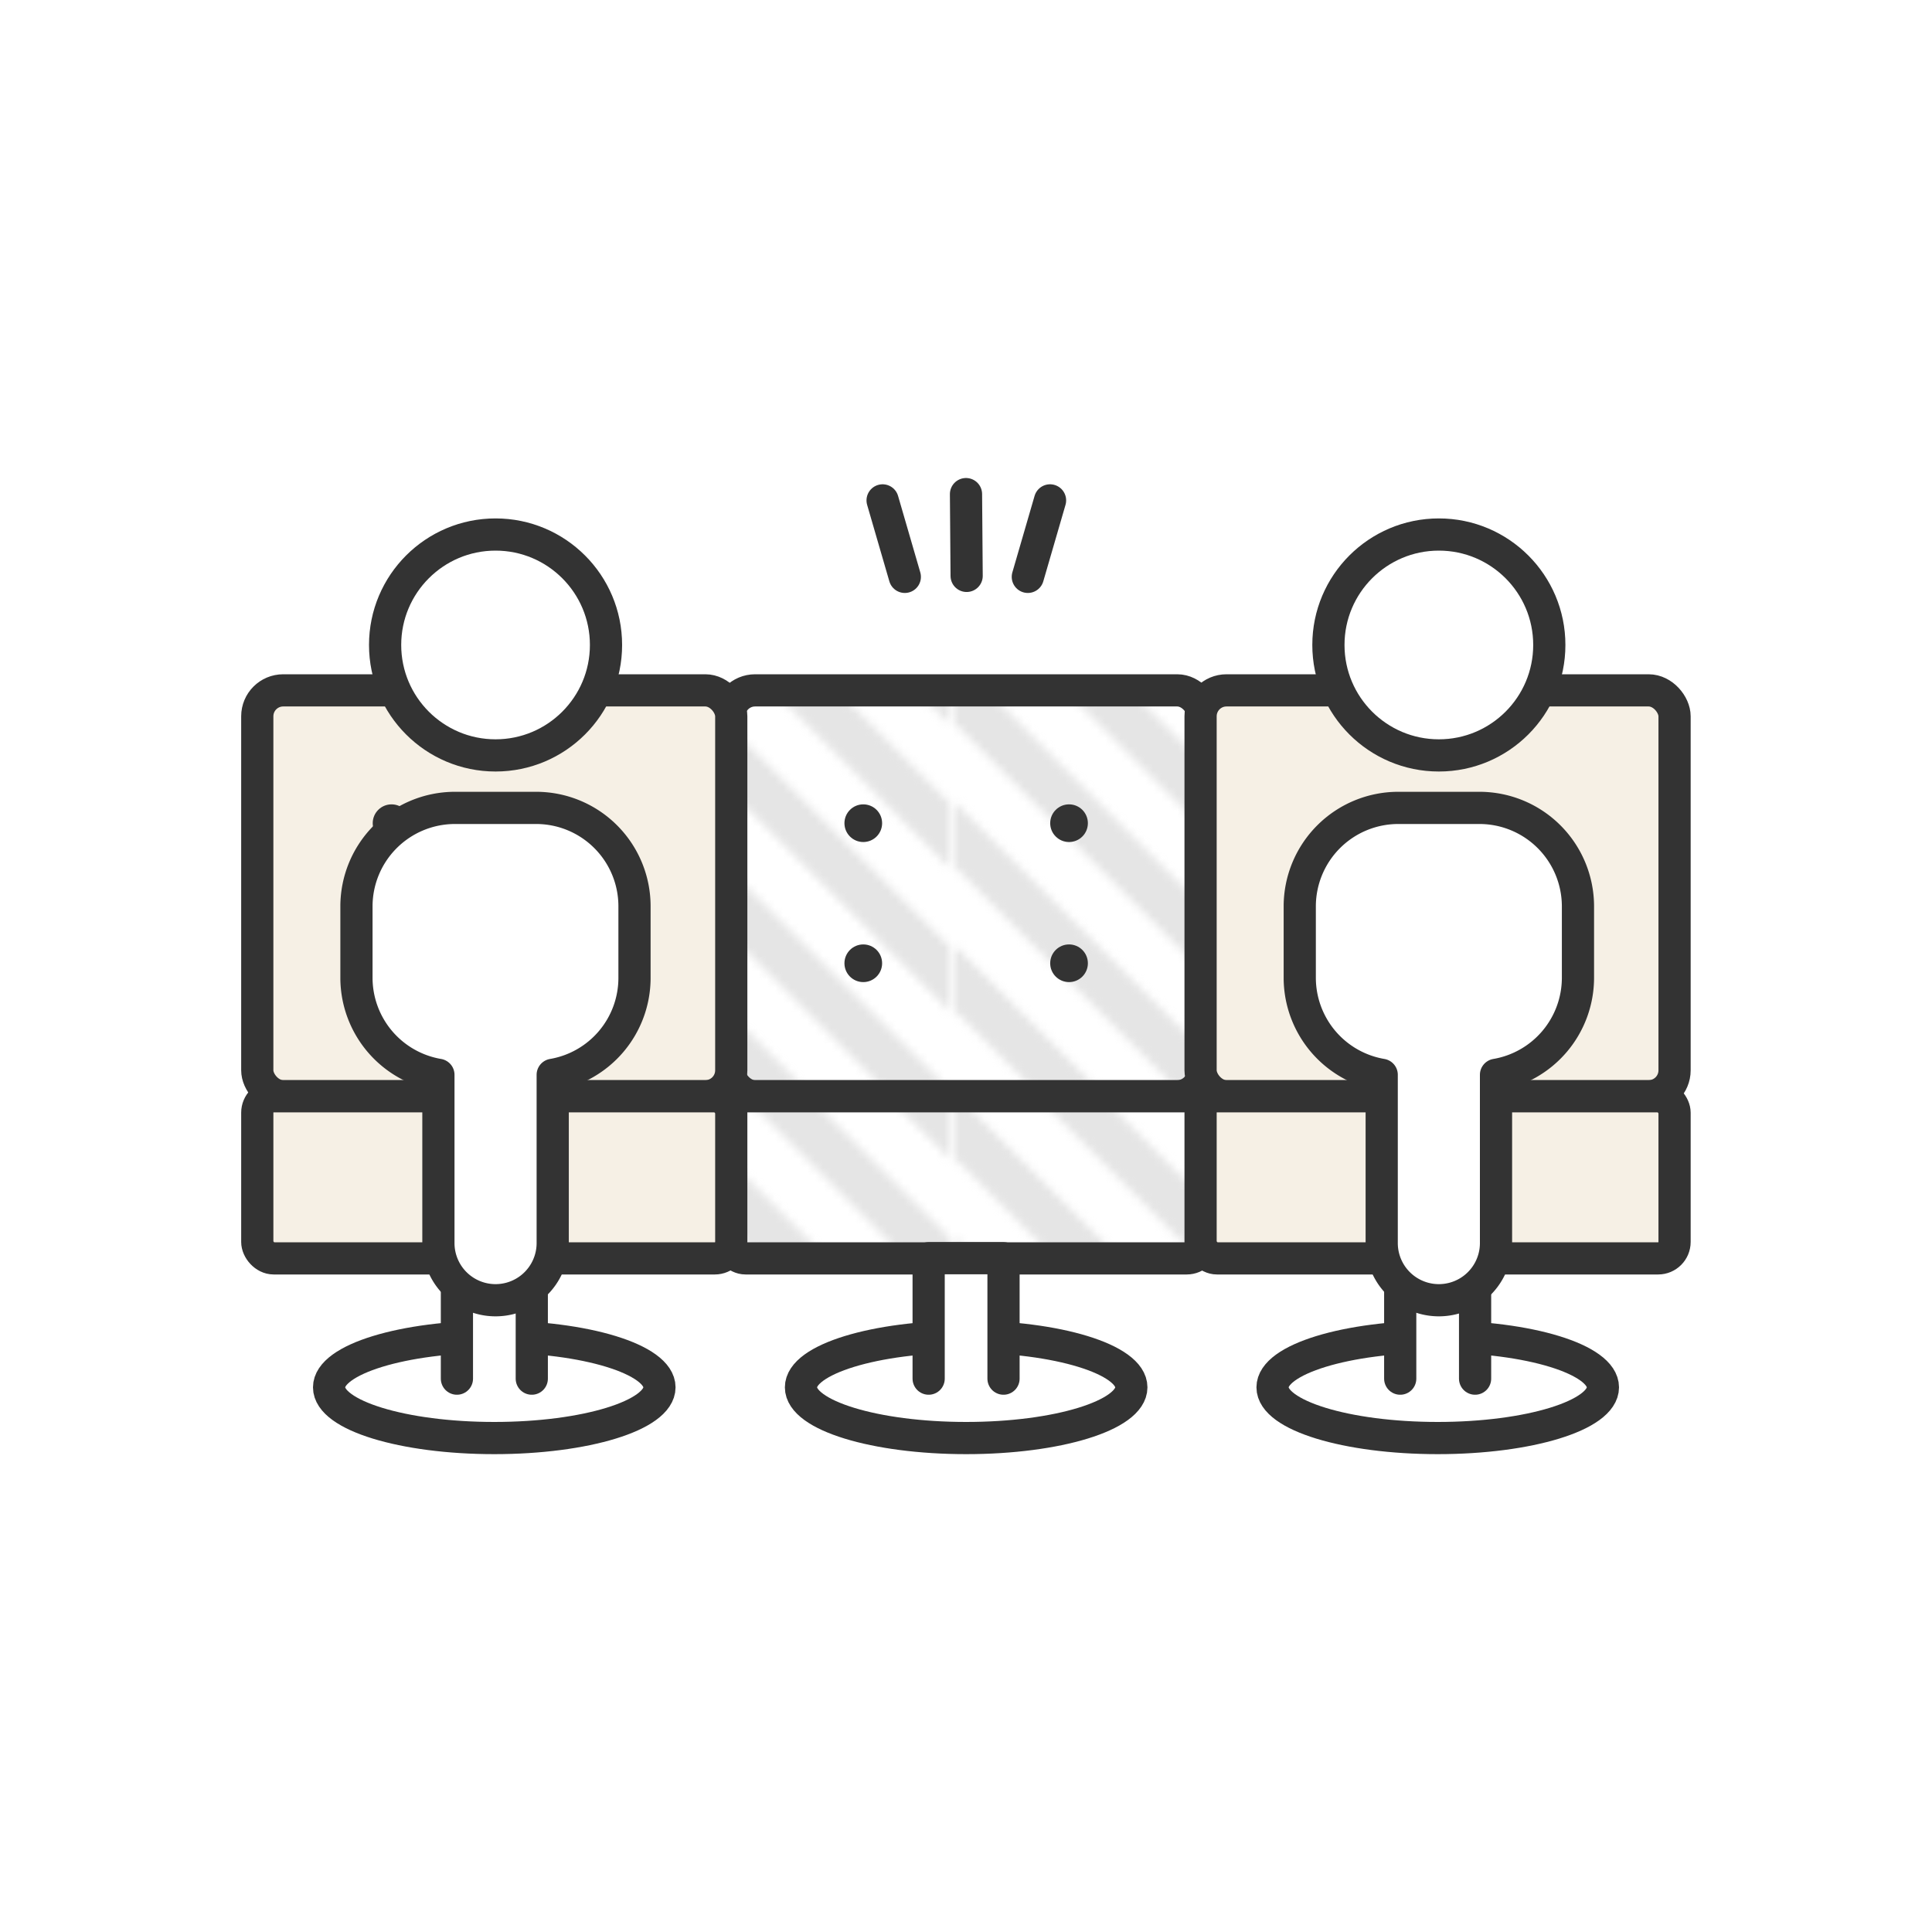 <svg xmlns="http://www.w3.org/2000/svg" xmlns:xlink="http://www.w3.org/1999/xlink" viewBox="0 0 120 120" width="120" height="120"><defs><pattern id="新規パターンスウォッチ_1" data-name="新規パターンスウォッチ 1" width="71.29" height="71.29" patternTransform="translate(23.38 70.1) scale(0.5)" patternUnits="userSpaceOnUse" viewBox="0 0 71.29 71.29"><rect width="71.29" height="71.29" fill="none"/><polygon points="0 71.29 4.01 71.29 0 67.28 0 71.29" fill="#e5e5e5"/><polygon points="0 57.48 13.81 71.29 13.81 71.29 21.83 71.29 0 49.46 0 57.48" fill="#e5e5e5"/><polygon points="0 39.66 31.64 71.29 31.64 71.29 39.66 71.29 0 31.64 0 39.66" fill="#e5e5e5"/><polygon points="0 21.83 49.46 71.29 57.48 71.29 0 13.81 0 21.83" fill="#e5e5e5"/><polygon points="0 0 0 4.01 67.28 71.29 67.28 71.29 71.29 71.29 71.29 67.28 4.01 0 0 0" fill="#e5e5e5"/><polygon points="13.81 0 71.29 57.48 71.29 49.46 71.29 49.46 21.83 0 13.81 0" fill="#e5e5e5"/><polygon points="31.64 0 71.29 39.66 71.29 31.64 71.29 31.64 39.66 0 31.64 0" fill="#e5e5e5"/><polygon points="49.46 0 71.29 21.83 71.29 13.81 57.48 0 49.46 0" fill="#e5e5e5"/><polygon points="67.28 0 71.29 4.01 71.29 0 67.28 0" fill="#e5e5e5"/></pattern><pattern id="新規パターンスウォッチ_1-3" data-name="新規パターンスウォッチ 1" width="71.29" height="71.29" patternTransform="translate(23.38 43.27) scale(0.5)" patternUnits="userSpaceOnUse" viewBox="0 0 71.29 71.29"><rect width="71.29" height="71.29" fill="none"/><polygon points="0 71.29 4.01 71.29 0 67.28 0 71.29" fill="#e5e5e5"/><polygon points="0 57.48 13.81 71.29 13.81 71.29 21.83 71.29 0 49.46 0 57.48" fill="#e5e5e5"/><polygon points="0 39.66 31.64 71.29 31.64 71.29 39.66 71.29 0 31.64 0 39.66" fill="#e5e5e5"/><polygon points="0 21.83 49.46 71.29 57.48 71.29 0 13.81 0 21.83" fill="#e5e5e5"/><polygon points="0 0 0 4.01 67.28 71.29 67.28 71.29 71.29 71.29 71.29 67.28 4.01 0 0 0" fill="#e5e5e5"/><polygon points="13.81 0 71.29 57.48 71.29 49.46 71.29 49.46 21.83 0 13.81 0" fill="#e5e5e5"/><polygon points="31.64 0 71.29 39.66 71.29 31.64 71.29 31.64 39.66 0 31.64 0" fill="#e5e5e5"/><polygon points="49.46 0 71.29 21.83 71.29 13.81 57.48 0 49.46 0" fill="#e5e5e5"/><polygon points="67.28 0 71.29 4.01 71.29 0 67.28 0" fill="#e5e5e5"/></pattern></defs><g style="isolation:isolate"><g id="レイヤー_2" data-name="レイヤー 2"><g id="サロンガイド"><rect width="120" height="120" fill="#fff"/><ellipse cx="60.01" cy="86.17" rx="10.26" ry="3.15" fill="none" stroke="#333" stroke-linecap="round" stroke-linejoin="round" stroke-width="2"/><rect x="45.29" y="42.88" width="29.44" height="25.21" rx="1.61" fill="#fff"/><rect x="45.29" y="42.88" width="29.44" height="25.21" rx="1.61" fill="url(#新規パターンスウォッチ_1)" style="mix-blend-mode:multiply"/><rect x="45.29" y="42.88" width="29.44" height="25.21" rx="1.61" fill="none" stroke="#333" stroke-linecap="round" stroke-linejoin="round" stroke-width="2"/><rect x="45.29" y="68.09" width="29.44" height="10.07" rx="1.02" fill="#fff"/><rect x="45.29" y="68.09" width="29.44" height="10.07" rx="1.02" fill="url(#新規パターンスウォッチ_1-3)" style="mix-blend-mode:multiply"/><rect x="45.29" y="68.09" width="29.44" height="10.07" rx="1.02" fill="none" stroke="#333" stroke-linecap="round" stroke-linejoin="round" stroke-width="2"/><polyline points="57.68 85.63 57.68 78.15 62.33 78.15 62.33 85.63" fill="#fff" stroke="#333" stroke-linecap="round" stroke-linejoin="round" stroke-width="2"/><circle cx="53.62" cy="51.13" r="1.17" fill="#333"/><circle cx="66.4" cy="51.13" r="1.17" fill="#333"/><circle cx="53.62" cy="59.83" r="1.17" fill="#333"/><circle cx="66.4" cy="59.83" r="1.17" fill="#333"/><ellipse cx="89.3" cy="86.17" rx="10.26" ry="3.15" fill="none" stroke="#333" stroke-linecap="round" stroke-linejoin="round" stroke-width="2"/><rect x="74.57" y="42.88" width="29.44" height="25.21" rx="1.61" fill="#f6f0e5" stroke="#333" stroke-linecap="round" stroke-linejoin="round" stroke-width="2"/><rect x="74.57" y="68.09" width="29.44" height="10.07" rx="1.02" fill="#f6f0e5" stroke="#333" stroke-linecap="round" stroke-linejoin="round" stroke-width="2"/><polyline points="86.97 85.63 86.97 78.15 91.62 78.15 91.62 85.63" fill="#fff" stroke="#333" stroke-linecap="round" stroke-linejoin="round" stroke-width="2"/><circle cx="82.91" cy="51.13" r="1.17" fill="none"/><circle cx="95.68" cy="51.13" r="1.17" fill="none"/><circle cx="82.91" cy="59.83" r="1.17" fill="none"/><circle cx="95.68" cy="59.83" r="1.17" fill="none"/><ellipse cx="30.7" cy="86.17" rx="10.26" ry="3.15" fill="none" stroke="#333" stroke-linecap="round" stroke-linejoin="round" stroke-width="2"/><rect x="15.98" y="42.88" width="29.44" height="25.21" rx="1.61" fill="#f6f0e5" stroke="#333" stroke-linecap="round" stroke-linejoin="round" stroke-width="2"/><rect x="15.98" y="68.09" width="29.44" height="10.07" rx="1.02" fill="#f6f0e5" stroke="#333" stroke-linecap="round" stroke-linejoin="round" stroke-width="2"/><polyline points="28.38 85.63 28.38 78.15 33.03 78.15 33.03 85.63" fill="#fff" stroke="#333" stroke-linecap="round" stroke-linejoin="round" stroke-width="2"/><circle cx="24.32" cy="51.13" r="1.17" fill="#333"/><circle cx="37.09" cy="51.13" r="1.17" fill="none"/><circle cx="24.32" cy="59.83" r="1.17" fill="#333"/><circle cx="37.09" cy="59.83" r="1.17" fill="#333"/><circle cx="30.78" cy="40.06" r="6.86" fill="#fff" stroke="#333" stroke-linecap="round" stroke-linejoin="round" stroke-width="2"/><path d="M33.32,50.18H28.24a6.12,6.12,0,0,0-6.1,6.1v4.48a6.12,6.12,0,0,0,5.09,6V77.21a3.55,3.55,0,0,0,7.1,0V66.76a6.11,6.11,0,0,0,5.08-6V56.28A6.11,6.11,0,0,0,33.32,50.18Z" fill="#fff"/><path d="M33.32,50.18H28.24a6.12,6.12,0,0,0-6.1,6.1v4.48a6.12,6.12,0,0,0,5.09,6V77.21a3.55,3.55,0,0,0,7.1,0V66.76a6.11,6.11,0,0,0,5.08-6V56.28A6.11,6.11,0,0,0,33.32,50.18Z" fill="none" stroke="#333" stroke-linecap="round" stroke-linejoin="round" stroke-width="2"/><circle cx="89.37" cy="40.06" r="6.86" fill="#fff" stroke="#333" stroke-linecap="round" stroke-linejoin="round" stroke-width="2"/><path d="M91.91,50.18H86.83a6.12,6.12,0,0,0-6.1,6.1v4.48a6.12,6.12,0,0,0,5.09,6V77.21a3.55,3.55,0,1,0,7.1,0V66.76a6.12,6.12,0,0,0,5.09-6V56.28A6.12,6.12,0,0,0,91.91,50.18Z" fill="#fff"/><path d="M91.91,50.18H86.83a6.12,6.12,0,0,0-6.1,6.1v4.48a6.12,6.12,0,0,0,5.09,6V77.21a3.55,3.55,0,1,0,7.1,0V66.76a6.12,6.12,0,0,0,5.09-6V56.28A6.12,6.12,0,0,0,91.91,50.18Z" fill="none" stroke="#333" stroke-linecap="round" stroke-linejoin="round" stroke-width="2"/><line x1="54.82" y1="31.08" x2="56.2" y2="35.83" fill="#fff" stroke="#333" stroke-linecap="round" stroke-linejoin="round" stroke-width="2"/><line x1="65.22" y1="31.08" x2="63.84" y2="35.83" fill="#fff" stroke="#333" stroke-linecap="round" stroke-linejoin="round" stroke-width="2"/><line x1="60" y1="30.69" x2="60.04" y2="35.77" fill="#fff" stroke="#333" stroke-linecap="round" stroke-linejoin="round" stroke-width="2"/></g></g></g></svg>